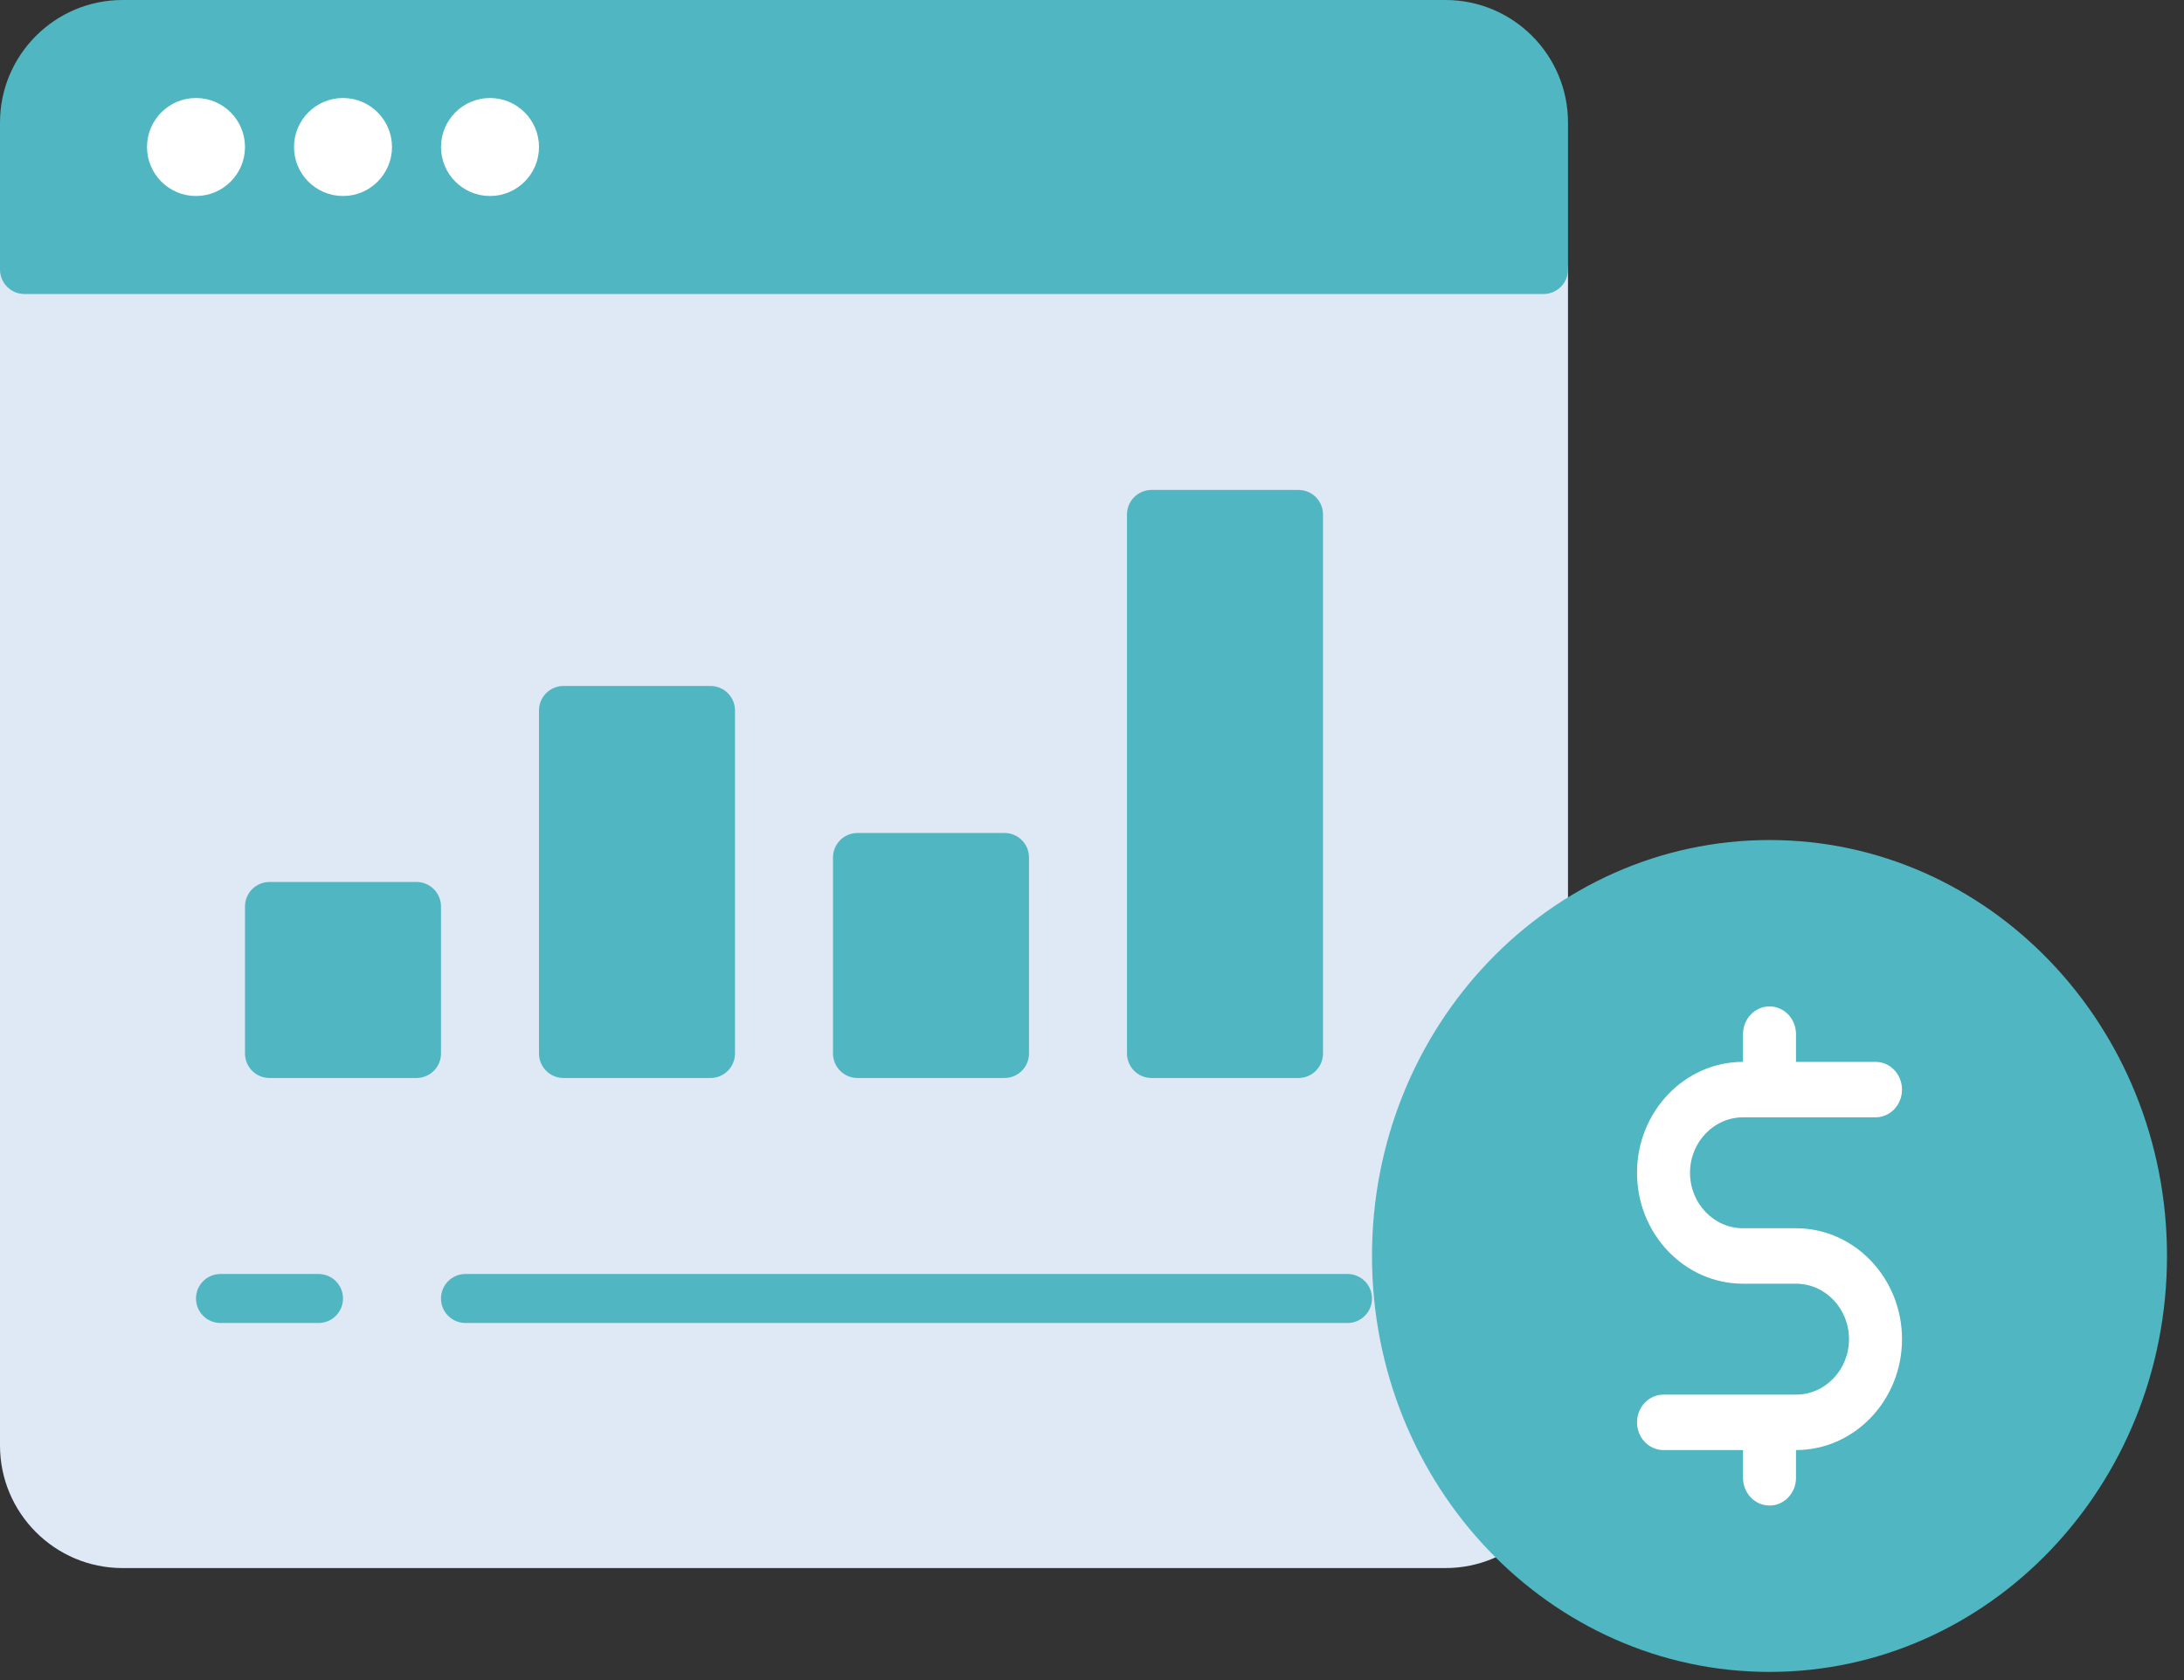 <svg width="78" height="60" viewBox="0 0 78 60" fill="none" xmlns="http://www.w3.org/2000/svg">
<rect x="0" y="0" width="78" height="60" fill="#333333" stroke="none"/>
<g clip-path="url(#clip0_1427_1271)">
<path d="M55.125 8.75H0.875C0.391 8.75 0 9.141 0 9.625V51.625C0 54.037 1.963 56 4.375 56H51.625C54.038 56 56 54.037 56 51.625V9.625C56 9.141 55.609 8.75 55.125 8.75Z" fill="#DFE8F5"/>
<path d="M51.625 0H4.375C1.963 0 0 1.963 0 4.375V9.625C0 10.109 0.391 10.5 0.875 10.5H55.125C55.609 10.5 56 10.109 56 9.625V4.375C56 1.963 54.038 0 51.625 0Z" fill="#4FB6C2"/>
<path d="M7 7C7.966 7 8.75 6.216 8.75 5.25C8.75 4.284 7.966 3.5 7 3.5C6.034 3.5 5.25 4.284 5.25 5.25C5.25 6.216 6.034 7 7 7Z" fill="white"/>
<path d="M12.25 7C13.216 7 14 6.216 14 5.25C14 4.284 13.216 3.5 12.25 3.5C11.284 3.5 10.5 4.284 10.5 5.25C10.5 6.216 11.284 7 12.25 7Z" fill="white"/>
<path d="M17.5 7C18.466 7 19.25 6.216 19.25 5.25C19.25 4.284 18.466 3.5 17.5 3.5C16.534 3.5 15.75 4.284 15.75 5.25C15.75 6.216 16.534 7 17.5 7Z" fill="white"/>
<path d="M25.375 24.498H20.125C19.642 24.498 19.25 24.89 19.25 25.373V37.623C19.25 38.106 19.642 38.498 20.125 38.498H25.375C25.858 38.498 26.25 38.106 26.25 37.623V25.373C26.25 24.89 25.858 24.498 25.375 24.498Z" fill="#4FB6C2"/>
<path d="M14.875 31.498H9.625C9.142 31.498 8.75 31.89 8.75 32.373V37.623C8.75 38.106 9.142 38.498 9.625 38.498H14.875C15.358 38.498 15.75 38.106 15.75 37.623V32.373C15.75 31.89 15.358 31.498 14.875 31.498Z" fill="#4FB6C2"/>
<path d="M46.375 17.498H41.125C40.642 17.498 40.25 17.89 40.25 18.373V37.623C40.25 38.106 40.642 38.498 41.125 38.498H46.375C46.858 38.498 47.25 38.106 47.25 37.623V18.373C47.25 17.89 46.858 17.498 46.375 17.498Z" fill="#4FB6C2"/>
<path d="M35.875 29.748H30.625C30.142 29.748 29.75 30.14 29.75 30.623V37.623C29.75 38.106 30.142 38.498 30.625 38.498H35.875C36.358 38.498 36.75 38.106 36.75 37.623V30.623C36.75 30.14 36.358 29.748 35.875 29.748Z" fill="#4FB6C2"/>
<path d="M48.125 47.248H16.625C16.141 47.248 15.75 46.856 15.75 46.373C15.75 45.889 16.141 45.498 16.625 45.498H48.125C48.609 45.498 49 45.889 49 46.373C49 46.856 48.609 47.248 48.125 47.248Z" fill="#4FB6C2"/>
<path d="M11.375 47.248H7.875C7.391 47.248 7 46.856 7 46.373C7 45.889 7.391 45.498 7.875 45.498H11.375C11.859 45.498 12.25 45.889 12.25 46.373C12.25 46.856 11.859 47.248 11.375 47.248Z" fill="#4FB6C2"/>
</g>
<path d="M63.196 59.709C71.037 59.709 77.393 53.058 77.393 44.854C77.393 36.651 71.037 30 63.196 30C55.356 30 49 36.651 49 44.854C49 53.058 55.356 59.709 63.196 59.709Z" fill="#4FB6C2"/>
<path d="M64.143 43.864H62.251C61.207 43.864 60.358 42.975 60.358 41.883C60.358 40.792 61.207 39.903 62.251 39.903H66.983C67.506 39.903 67.929 39.46 67.929 38.913C67.929 38.365 67.506 37.922 66.983 37.922H64.143V36.932C64.143 36.385 63.72 35.942 63.197 35.942C62.674 35.942 62.251 36.385 62.251 36.932V37.922C60.163 37.922 58.465 39.699 58.465 41.883C58.465 44.068 60.163 45.845 62.251 45.845H64.143C65.187 45.845 66.036 46.733 66.036 47.825C66.036 48.917 65.187 49.806 64.143 49.806H59.411C58.888 49.806 58.465 50.249 58.465 50.796C58.465 51.343 58.888 51.786 59.411 51.786H62.251V52.777C62.251 53.324 62.674 53.767 63.197 53.767C63.72 53.767 64.143 53.324 64.143 52.777V51.786C66.231 51.786 67.929 50.01 67.929 47.825C67.929 45.641 66.231 43.864 64.143 43.864Z" fill="white"/>
<defs>
<clipPath id="clip0_1427_1271">
<rect width="56" height="56" fill="white"/>
</clipPath>
</defs>
</svg>
